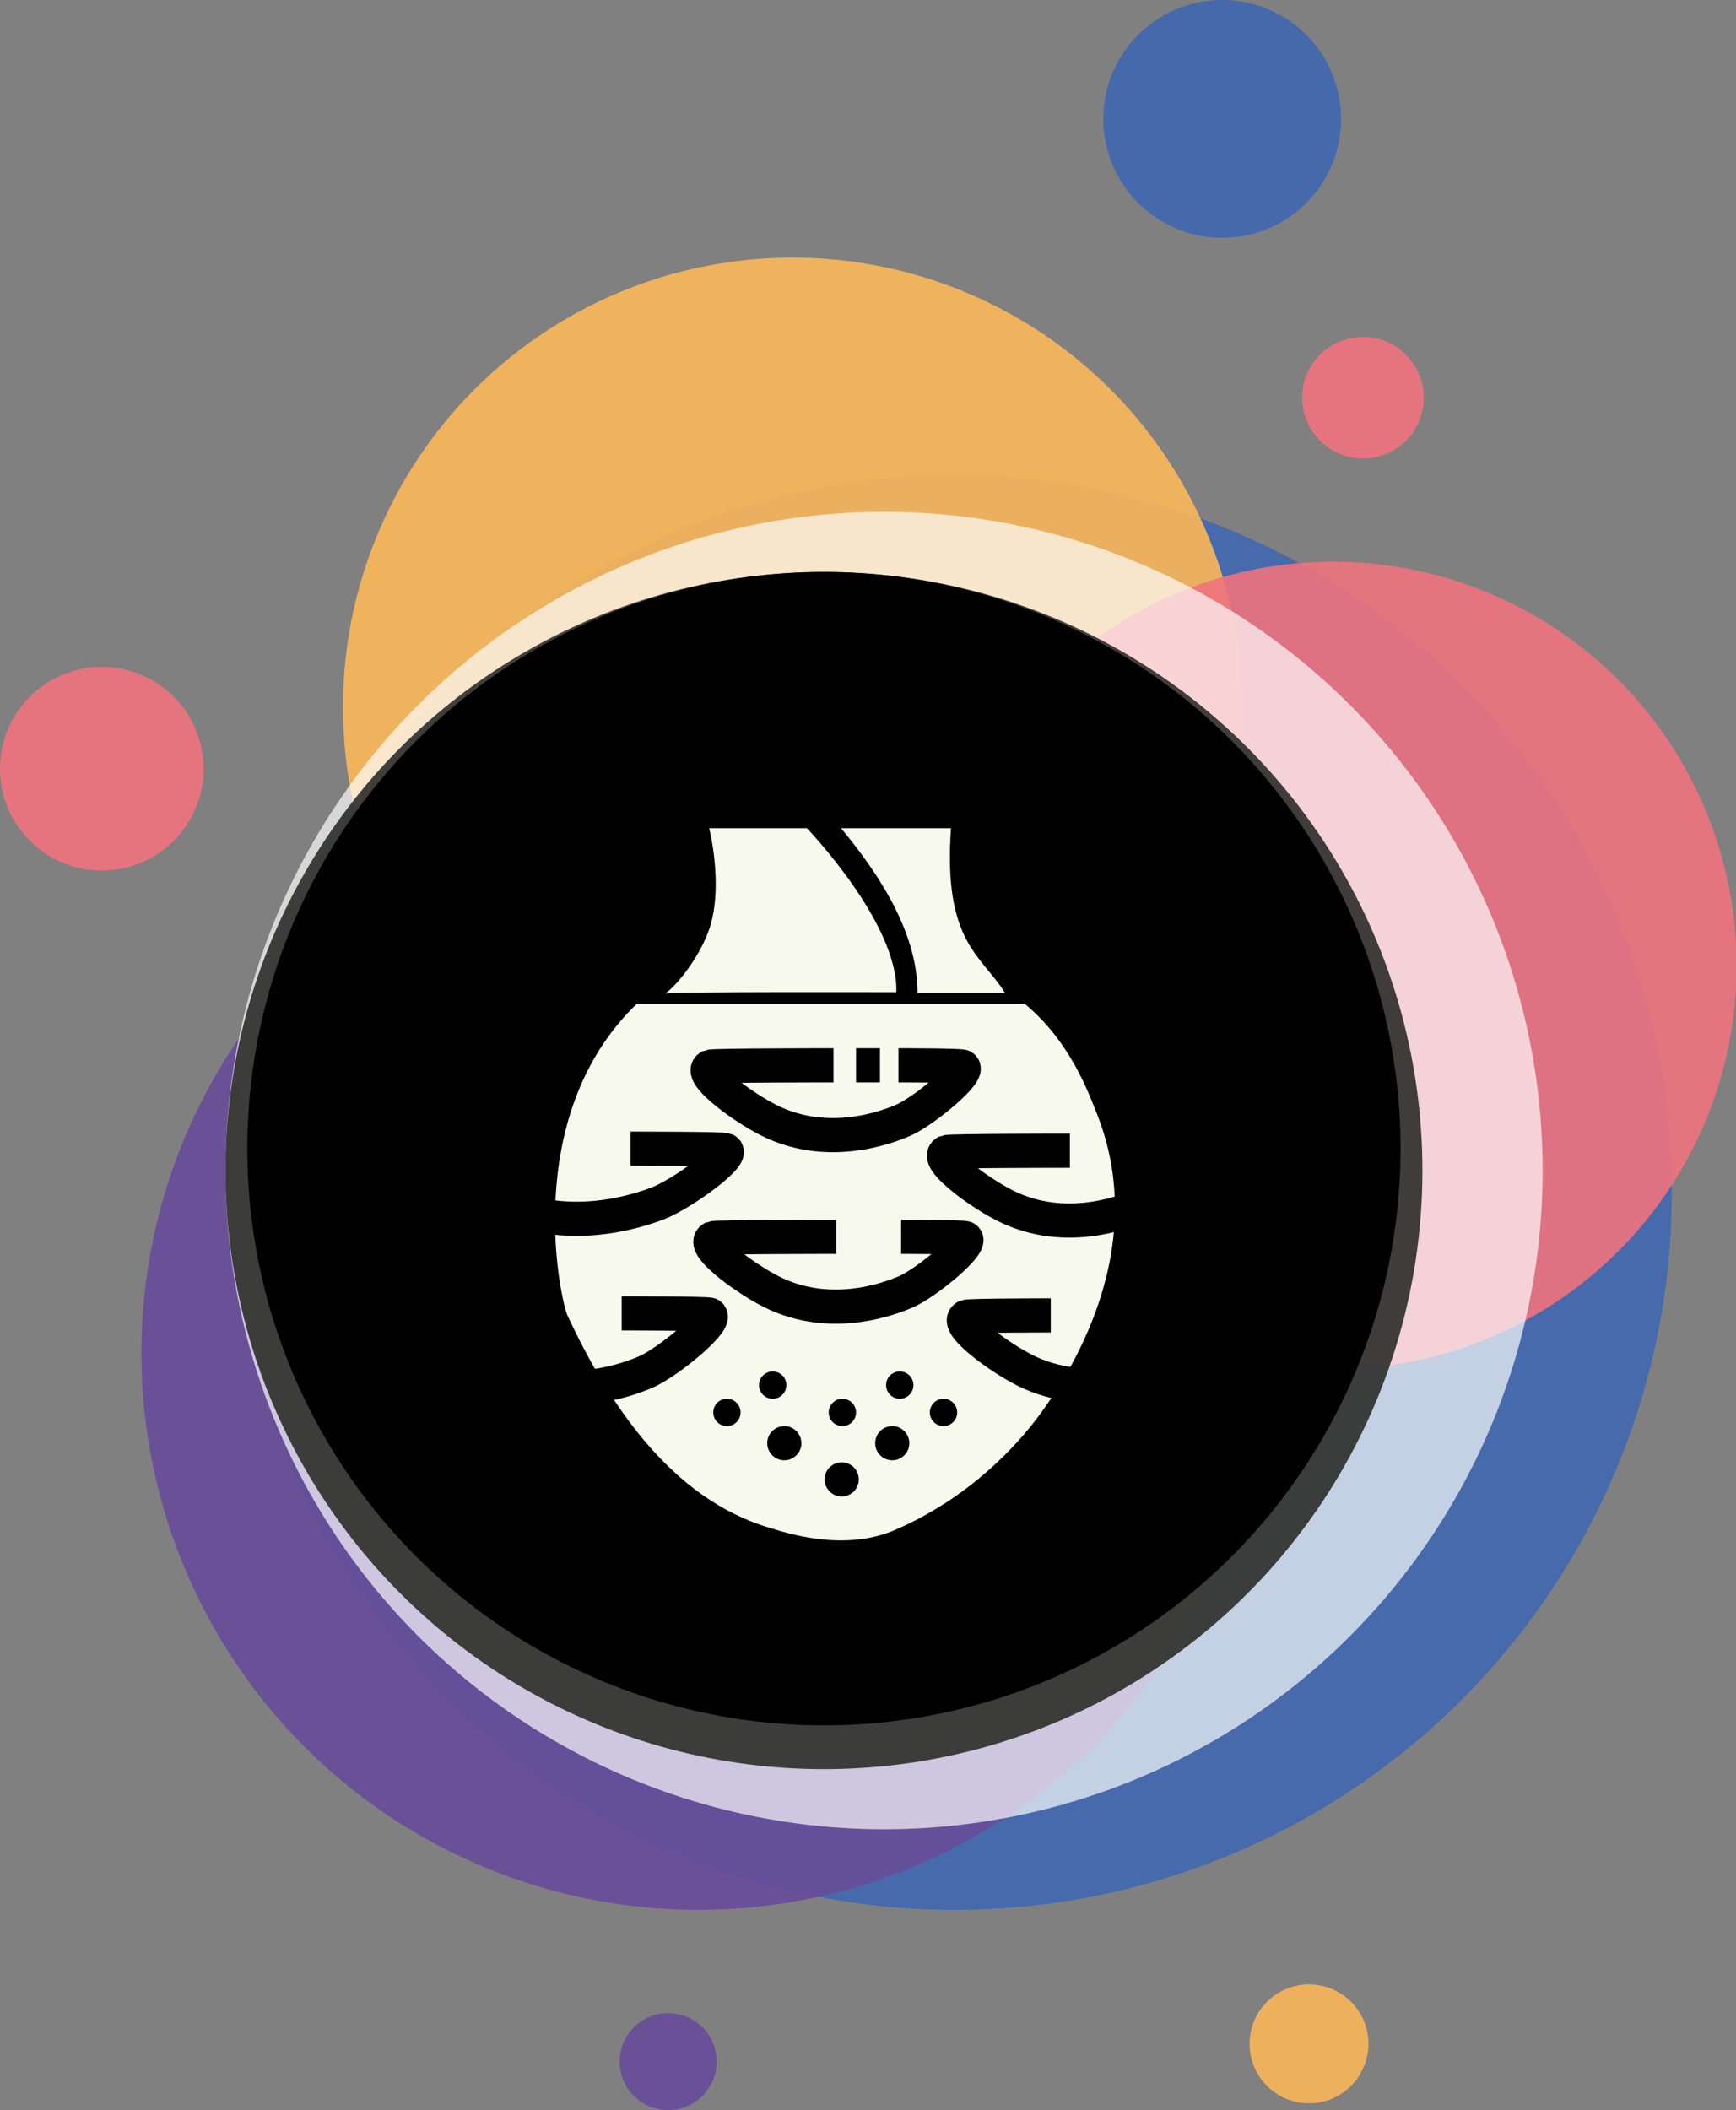 <?xml version="1.0" encoding="UTF-8"?> <svg xmlns="http://www.w3.org/2000/svg" id="_Слой_1" data-name="Слой 1" viewBox="0 0 25.41 30.88"><rect x="0" y="0" width="25.41" height="30.88" fill="#808080" stroke="none"/><defs><style> .cls-1 { fill: #30302e; } .cls-1, .cls-2, .cls-3, .cls-4 { opacity: .92; } .cls-2, .cls-5 { fill: #4067af; } .cls-5, .cls-6, .cls-7 { opacity: .9; } .cls-3, .cls-7 { fill: #f9b65a; } .cls-8 { fill: #f7f9ec; } .cls-9 { fill: #674c99; opacity: .91; } .cls-4, .cls-6 { fill: #ee737e; } .cls-10 { fill: none; stroke: #010101; stroke-miterlimit: 10; stroke-width: .5px; } .cls-11 { fill: #fff; opacity: .68; } .cls-12 { opacity: .98; } .cls-12, .cls-13 { fill: #010101; } </style></defs><g><circle class="cls-5" cx="13.97" cy="17.45" r="10.5"></circle><circle class="cls-9" cx="10.22" cy="19.8" r="8.15"></circle><circle class="cls-3" cx="11.6" cy="10.35" r="6.58"></circle><circle class="cls-6" cx="19.51" cy="14.13" r="5.91"></circle><circle class="cls-11" cx="12.94" cy="17.13" r="9.64"></circle><circle class="cls-1" cx="12.06" cy="17.13" r="8.76"></circle><circle class="cls-12" cx="12.06" cy="16.81" r="8.44"></circle><circle class="cls-4" cx="1.49" cy="11.25" r="1.49"></circle><circle class="cls-2" cx="17.89" cy="1.74" r="1.74"></circle><circle class="cls-4" cx="19.95" cy="5.82" r=".89"></circle><circle class="cls-9" cx="9.78" cy="30.17" r=".71"></circle><circle class="cls-7" cx="19.16" cy="29.91" r=".87"></circle></g><path class="cls-8" d="m9.74,14.54c.21-.16.53-.59.65-.97.2-.63-.01-1.45-.01-1.45h1.43s1.34,1.39,1.31,2.4c0,0-3.34-.01-3.37.02Z"></path><path class="cls-8" d="m12.31,12.12h1.61c-.12,1.67.45,1.86.79,2.41h-1.28c0-.81-.47-1.63-1.12-2.41Z"></path><path class="cls-8" d="m9.33,14.69h5.67c.66.55.92,1.27,1.06,1.62.84,2.13-.61,4.07-.84,4.39-.33.45-1.03,1.22-2.12,1.69-.74.32-1.57.05-1.83-.03-1.46-.43-2.37-1.84-2.96-3.1-.1-.2-.71-2.91,1.01-4.57Z"></path><circle class="cls-13" cx="11.31" cy="20.27" r=".2"></circle><circle class="cls-13" cx="10.64" cy="20.67" r=".2"></circle><circle class="cls-13" cx="11.48" cy="21.12" r=".25"></circle><circle class="cls-13" cx="12.33" cy="20.67" r=".2"></circle><circle class="cls-13" cx="13.17" cy="20.27" r=".2"></circle><circle class="cls-13" cx="12.32" cy="21.65" r=".25"></circle><circle class="cls-13" cx="13.06" cy="21.12" r=".25"></circle><circle class="cls-13" cx="13.81" cy="20.67" r=".2"></circle><path class="cls-10" d="m12.2,15.59s-1.76,0-1.81.02c-.18.1.43.55.78.74.89.5,1.81.15,2.06.04.31-.14.99-.71.86-.78-.03-.02-.94-.02-.94-.02"></path><line class="cls-10" x1="12.53" y1="15.59" x2="12.88" y2="15.59"></line><path class="cls-10" d="m12.24,18.1s-1.76,0-1.81.02c-.18.1.43.55.78.74.89.5,1.81.15,2.06.04.31-.14.99-.71.86-.78-.03-.02-.94-.02-.94-.02"></path><path class="cls-10" d="m9.23,16.81s1.35,0,1.39.02c.15.07-.63.64-.99.78-.29.11-1.34.47-2.35-.04"></path><path class="cls-10" d="m15.66,16.84s-1.76,0-1.81.02c-.18.1.43.55.78.74.89.5,1.81.15,2.06.04"></path><path class="cls-10" d="m15.38,19.25s-1.19,0-1.24.02c-.18.1.43.55.78.74.89.5,1.81.15,2.06.04"></path><path class="cls-10" d="m7.28,20.03c.95.53,1.92.16,2.19.04.33-.15,1.05-.75.92-.83-.04-.02-1.29-.02-1.29-.02"></path></svg> 